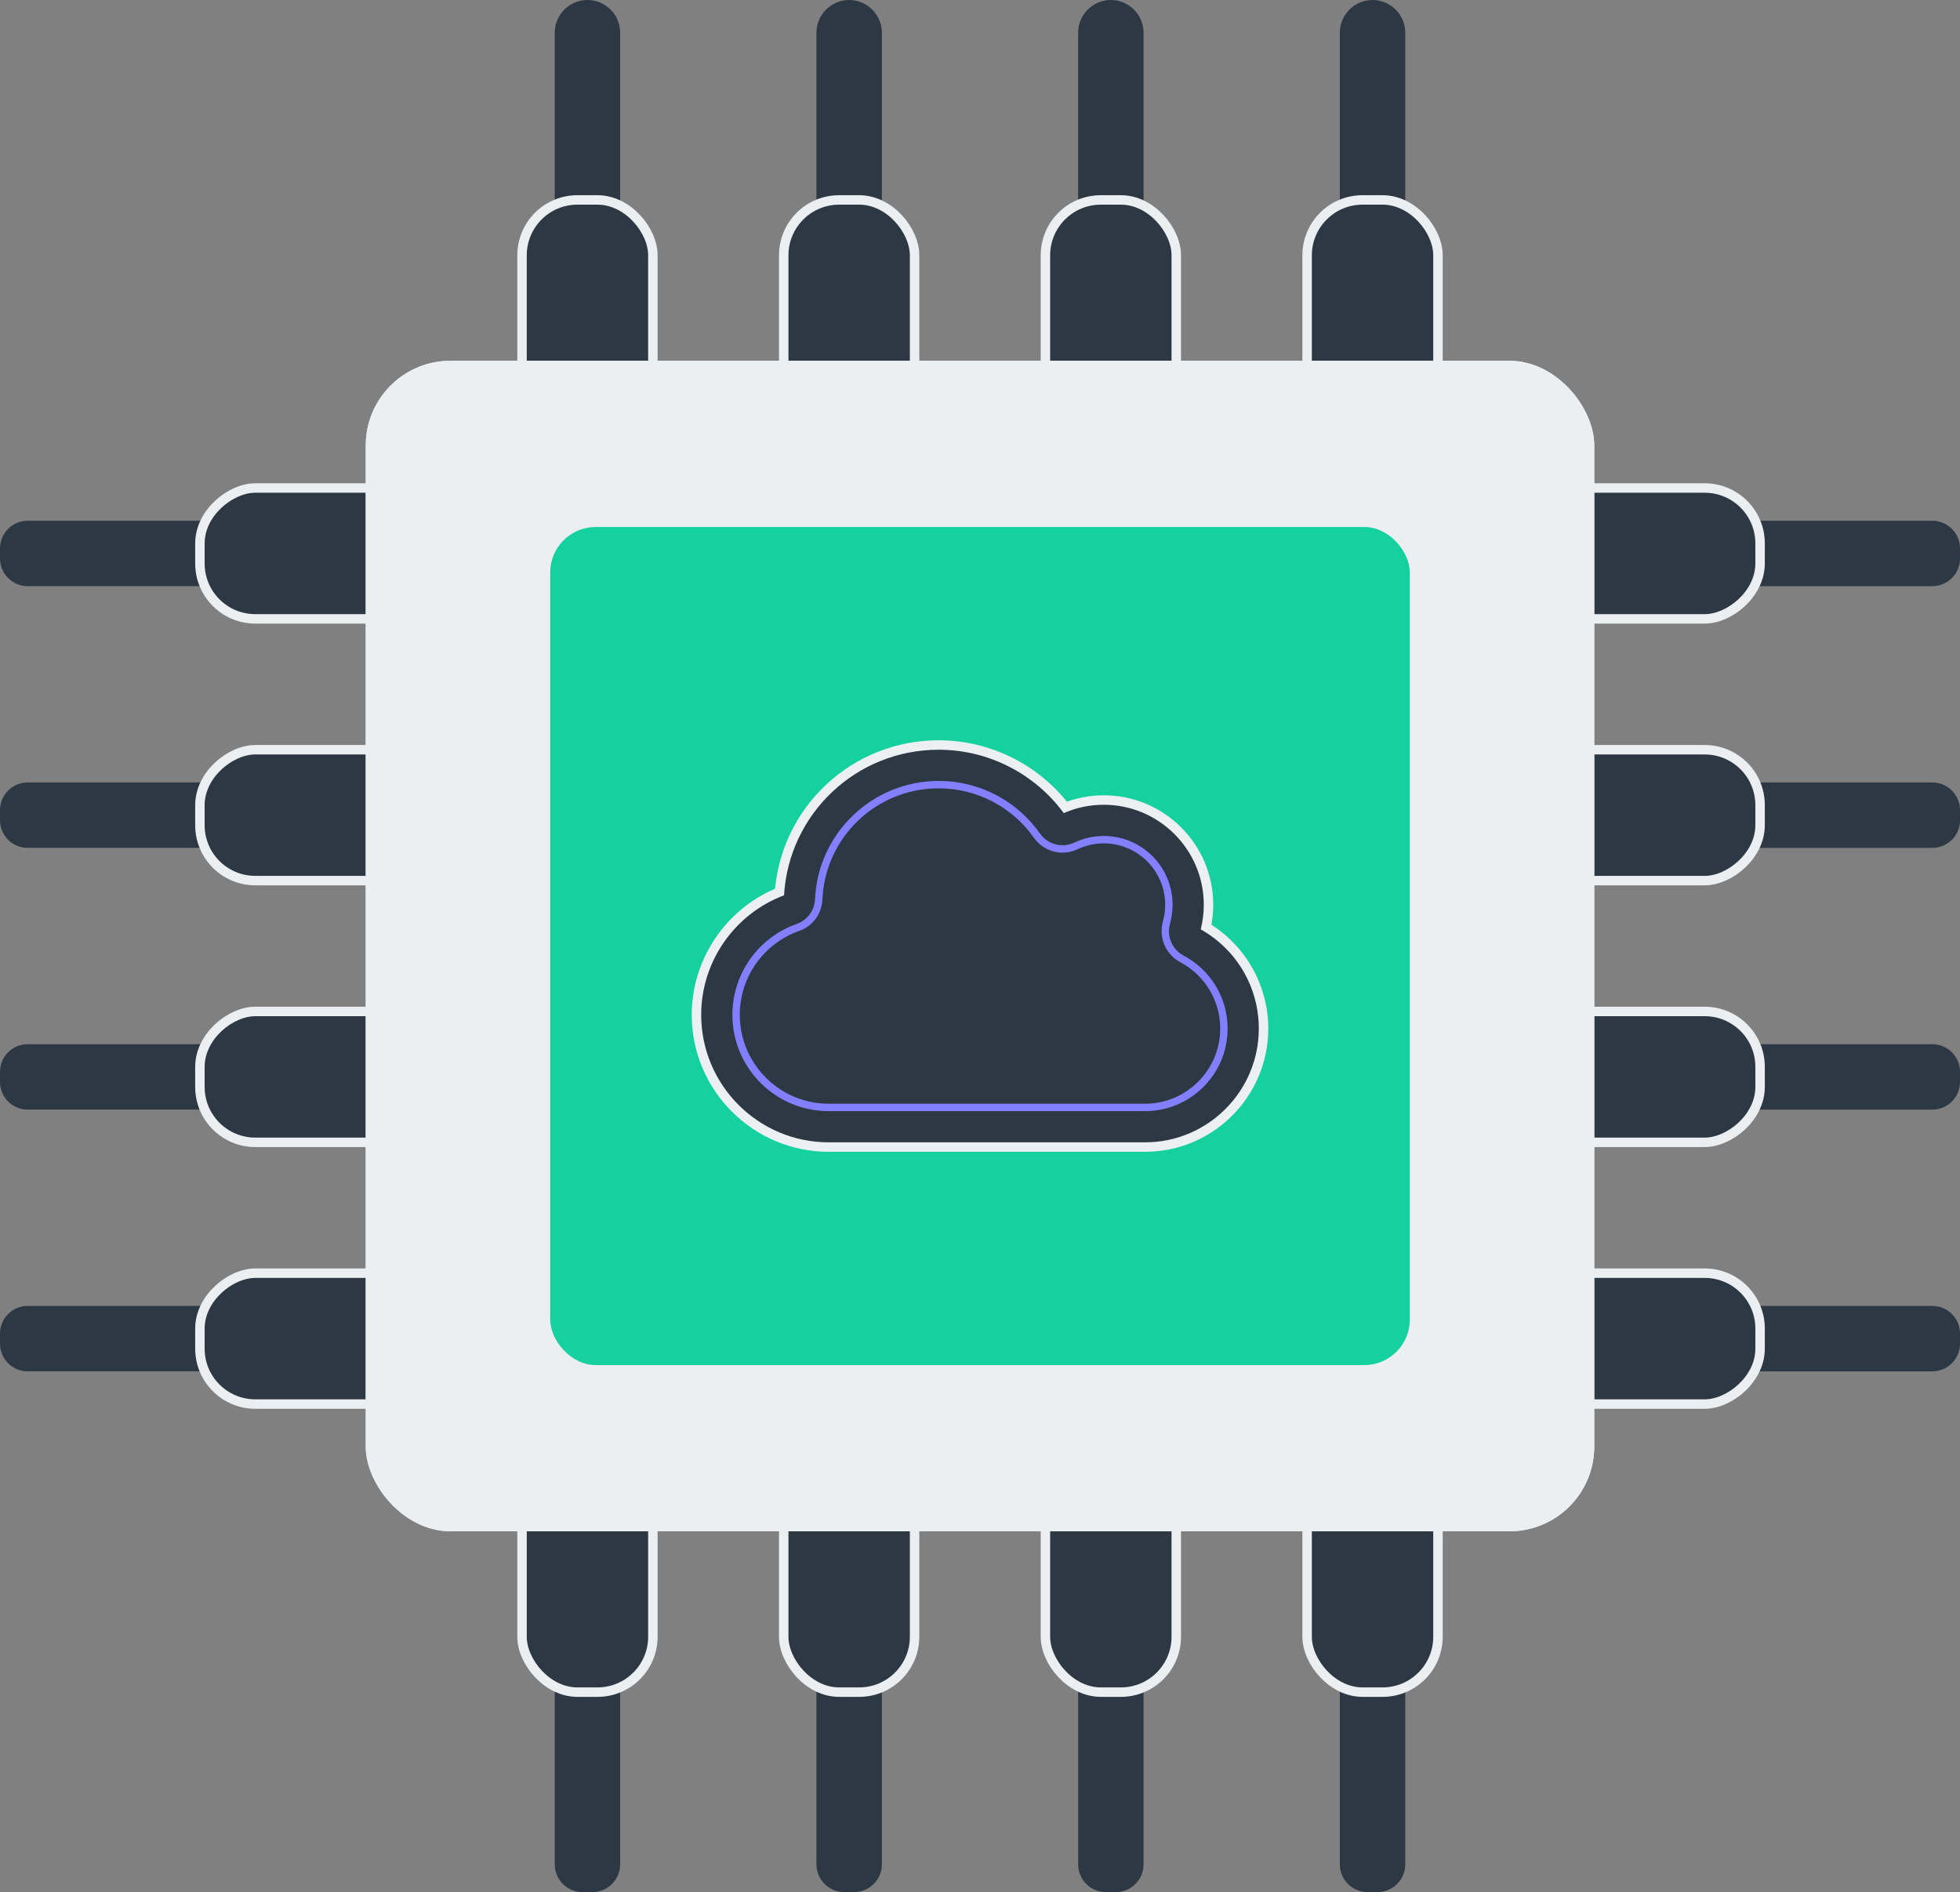 <?xml version="1.0" encoding="UTF-8"?>
<svg xmlns="http://www.w3.org/2000/svg" id="Configuration_MSP" data-name="Configuration MSP" viewBox="0 0 621.611 600">
  <rect x="0" y="0" width="621.611" height="600" fill="#808080" stroke="none"/>
  <defs>
    <style>
      .cls-1 {
        fill: #edf0f2;
      }

      .cls-1, .cls-2, .cls-3, .cls-4, .cls-5 {
        stroke-width: 0px;
      }

      .cls-6 {
        fill: none;
        stroke: #eceff1;
        stroke-miterlimit: 10;
        stroke-width: 3px;
      }

      .cls-2 {
        fill: #eceff1;
      }

      .cls-3 {
        fill: #15d1a0;
      }

      .cls-4 {
        fill: #2c3843;
      }

      .cls-5 {
        fill: #8380ff;
      }
    </style>
  </defs>
  <rect class="cls-4" x="82.997" y="384.15" width="41.499" height="80.692" rx="17.566" ry="17.566" transform="translate(-320.749 528.242) rotate(-90)"></rect>
  <path class="cls-4" d="M46.247,376.657h3.183c4.848,0,8.783,3.936,8.783,8.783v80.715c0,3.41-2.768,6.178-6.178,6.178h-8.392c-3.41,0-6.178-2.768-6.178-6.178v-80.715c0-4.848,3.936-8.783,8.783-8.783Z" transform="translate(-376.657 472.334) rotate(-90)"></path>
  <rect class="cls-4" x="82.997" y="384.15" width="41.499" height="80.692" rx="17.566" ry="17.566" transform="translate(-320.749 528.242) rotate(-90)"></rect>
  <rect class="cls-6" x="82.997" y="384.15" width="41.499" height="80.692" rx="17.566" ry="17.566" transform="translate(-320.749 528.242) rotate(-90)"></rect>
  <rect class="cls-4" x="82.997" y="301.153" width="41.499" height="80.692" rx="17.566" ry="17.566" transform="translate(-237.752 445.245) rotate(-90)"></rect>
  <path class="cls-4" d="M46.247,293.66h3.183c4.848,0,8.783,3.936,8.783,8.783v80.715c0,3.41-2.768,6.178-6.178,6.178h-8.392c-3.41,0-6.178-2.768-6.178-6.178v-80.715c0-4.848,3.936-8.783,8.783-8.783Z" transform="translate(-293.66 389.337) rotate(-90)"></path>
  <rect class="cls-4" x="82.997" y="218.156" width="41.499" height="80.692" rx="17.566" ry="17.566" transform="translate(-154.755 362.248) rotate(-90)"></rect>
  <path class="cls-4" d="M46.247,210.663h3.183c4.848,0,8.783,3.936,8.783,8.783v80.715c0,3.41-2.768,6.178-6.178,6.178h-8.392c-3.41,0-6.178-2.768-6.178-6.178v-80.715c0-4.848,3.936-8.783,8.783-8.783Z" transform="translate(-210.663 306.34) rotate(-90)"></path>
  <rect class="cls-4" x="82.997" y="135.159" width="41.499" height="80.692" rx="17.566" ry="17.566" transform="translate(-71.758 279.251) rotate(-90)"></rect>
  <rect class="cls-6" x="82.997" y="301.153" width="41.499" height="80.692" rx="17.566" ry="17.566" transform="translate(-237.752 445.245) rotate(-90)"></rect>
  <rect class="cls-6" x="82.997" y="218.156" width="41.499" height="80.692" rx="17.566" ry="17.566" transform="translate(-154.755 362.248) rotate(-90)"></rect>
  <path class="cls-4" d="M46.247,127.666h3.183c4.848,0,8.783,3.936,8.783,8.783v80.715c0,3.41-2.768,6.178-6.178,6.178h-8.392c-3.41,0-6.178-2.768-6.178-6.178v-80.715c0-4.848,3.936-8.783,8.783-8.783Z" transform="translate(-127.666 223.343) rotate(-90)"></path>
  <rect class="cls-4" x="497.115" y="135.159" width="41.499" height="80.692" rx="17.566" ry="17.566" transform="translate(693.369 -342.36) rotate(90)"></rect>
  <path class="cls-4" d="M572.181,127.666h3.183c4.848,0,8.783,3.936,8.783,8.783v80.715c0,3.41-2.768,6.178-6.178,6.178h-8.392c-3.41,0-6.178-2.768-6.178-6.178v-80.715c0-4.848,3.936-8.783,8.783-8.783Z" transform="translate(749.276 -398.268) rotate(90)"></path>
  <rect class="cls-4" x="497.115" y="218.156" width="41.499" height="80.692" rx="17.566" ry="17.566" transform="translate(776.366 -259.363) rotate(90)"></rect>
  <path class="cls-4" d="M572.181,210.663h3.183c4.848,0,8.783,3.936,8.783,8.783v80.715c0,3.41-2.768,6.178-6.178,6.178h-8.392c-3.41,0-6.178-2.768-6.178-6.178v-80.715c0-4.848,3.936-8.783,8.783-8.783Z" transform="translate(832.273 -315.271) rotate(90)"></path>
  <rect class="cls-4" x="497.115" y="301.153" width="41.499" height="80.692" rx="17.566" ry="17.566" transform="translate(859.363 -176.366) rotate(90)"></rect>
  <path class="cls-4" d="M572.181,293.66h3.183c4.848,0,8.783,3.936,8.783,8.783v80.715c0,3.41-2.768,6.178-6.178,6.178h-8.392c-3.41,0-6.178-2.768-6.178-6.178v-80.715c0-4.848,3.936-8.783,8.783-8.783Z" transform="translate(915.271 -232.273) rotate(90)"></path>
  <rect class="cls-4" x="497.115" y="384.15" width="41.499" height="80.692" rx="17.566" ry="17.566" transform="translate(942.36 -93.369) rotate(90)"></rect>
  <rect class="cls-6" x="497.115" y="135.159" width="41.499" height="80.692" rx="17.566" ry="17.566" transform="translate(693.369 -342.36) rotate(90)"></rect>
  <rect class="cls-6" x="497.115" y="218.156" width="41.499" height="80.692" rx="17.566" ry="17.566" transform="translate(776.366 -259.363) rotate(90)"></rect>
  <rect class="cls-6" x="497.115" y="301.153" width="41.499" height="80.692" rx="17.566" ry="17.566" transform="translate(859.363 -176.366) rotate(90)"></rect>
  <path class="cls-4" d="M572.181,376.657h3.183c4.848,0,8.783,3.936,8.783,8.783v80.715c0,3.41-2.768,6.178-6.178,6.178h-8.392c-3.41,0-6.178-2.768-6.178-6.178v-80.715c0-4.848,3.936-8.783,8.783-8.783Z" transform="translate(998.268 -149.276) rotate(90)"></path>
  <path class="cls-4" d="M196.684,66.222V10.375c0-5.706-4.669-10.375-10.375-10.375h-0c-5.706,0-10.375,4.669-10.375,10.375v55.848c-6.184,3.603-10.375,10.292-10.375,17.928v39.193c0,11.412,9.337,20.749,20.749,20.749h0c11.412,0,20.749-9.337,20.749-20.749v-39.193c0-7.635-4.191-14.325-10.375-17.928Z"></path>
  <path class="cls-4" d="M279.681,66.222V10.375c0-5.706-4.669-10.375-10.375-10.375-5.706,0-10.375,4.669-10.375,10.375v55.848c-6.184,3.603-10.375,10.292-10.375,17.928v39.193c0,11.412,9.337,20.749,20.749,20.749s20.749-9.337,20.749-20.749v-39.193c0-7.635-4.191-14.325-10.375-17.928Z"></path>
  <path class="cls-4" d="M362.679,66.222V10.375c0-5.706-4.669-10.375-10.375-10.375-5.706,0-10.375,4.669-10.375,10.375v55.848c-6.184,3.603-10.375,10.292-10.375,17.928v39.193c0,11.412,9.337,20.749,20.749,20.749s20.749-9.337,20.749-20.749v-39.193c0-7.635-4.191-14.325-10.375-17.928Z"></path>
  <path class="cls-4" d="M445.676,66.222V10.375c0-5.706-4.669-10.375-10.375-10.375h-0c-5.706,0-10.375,4.669-10.375,10.375v55.848c-6.184,3.603-10.375,10.292-10.375,17.928v39.193c0,11.412,9.337,20.749,20.749,20.749h0c11.412,0,20.749-9.337,20.749-20.749v-39.193c0-7.635-4.191-14.325-10.375-17.928Z"></path>
  <rect class="cls-4" x="414.552" y="455.908" width="41.499" height="80.692" rx="17.566" ry="17.566" transform="translate(870.602 992.507) rotate(-180)"></rect>
  <path class="cls-4" d="M433.71,504.323h3.183c4.848,0,8.783,3.936,8.783,8.783v80.715c0,3.41-2.768,6.178-6.178,6.178h-8.392c-3.41,0-6.178-2.768-6.178-6.178v-80.715c0-4.848,3.936-8.783,8.783-8.783Z" transform="translate(870.602 1104.323) rotate(-180)"></path>
  <rect class="cls-4" x="331.555" y="455.908" width="41.499" height="80.692" rx="17.566" ry="17.566" transform="translate(704.608 992.507) rotate(-180)"></rect>
  <path class="cls-4" d="M350.712,504.323h3.183c4.848,0,8.783,3.936,8.783,8.783v80.715c0,3.41-2.768,6.178-6.178,6.178h-8.392c-3.41,0-6.178-2.768-6.178-6.178v-80.715c0-4.848,3.936-8.783,8.783-8.783Z" transform="translate(704.608 1104.323) rotate(180)"></path>
  <rect class="cls-4" x="248.557" y="455.908" width="41.499" height="80.692" rx="17.566" ry="17.566" transform="translate(538.613 992.507) rotate(-180)"></rect>
  <path class="cls-4" d="M267.715,504.323h3.183c4.848,0,8.783,3.936,8.783,8.783v80.715c0,3.41-2.768,6.178-6.178,6.178h-8.392c-3.41,0-6.178-2.768-6.178-6.178v-80.715c0-4.848,3.936-8.783,8.783-8.783Z" transform="translate(538.613 1104.323) rotate(180)"></path>
  <rect class="cls-4" x="165.56" y="455.908" width="41.499" height="80.692" rx="17.566" ry="17.566" transform="translate(372.619 992.507) rotate(180)"></rect>
  <rect class="cls-6" x="414.552" y="455.908" width="41.499" height="80.692" rx="17.566" ry="17.566" transform="translate(870.602 992.507) rotate(-180)"></rect>
  <rect class="cls-6" x="331.555" y="455.908" width="41.499" height="80.692" rx="17.566" ry="17.566" transform="translate(704.608 992.507) rotate(-180)"></rect>
  <rect class="cls-6" x="248.557" y="455.908" width="41.499" height="80.692" rx="17.566" ry="17.566" transform="translate(538.613 992.507) rotate(-180)"></rect>
  <path class="cls-4" d="M184.718,504.323h3.183c4.848,0,8.783,3.936,8.783,8.783v80.715c0,3.41-2.768,6.178-6.178,6.178h-8.392c-3.41,0-6.178-2.768-6.178-6.178v-80.715c0-4.848,3.936-8.783,8.783-8.783Z" transform="translate(372.619 1104.323) rotate(180)"></path>
  <rect class="cls-2" x="115.993" y="114.409" width="389.625" height="371.182" rx="26.865" ry="26.865"></rect>
  <rect class="cls-2" x="115.993" y="114.409" width="389.625" height="371.182" rx="26.865" ry="26.865"></rect>
  <rect class="cls-3" x="174.492" y="167.117" width="272.627" height="265.767" rx="14.422" ry="14.422"></rect>
  <rect class="cls-6" x="82.997" y="135.159" width="41.499" height="80.692" rx="17.566" ry="17.566" transform="translate(-71.758 279.251) rotate(-90)"></rect>
  <rect class="cls-6" x="165.56" y="63.401" width="41.499" height="80.692" rx="17.566" ry="17.566"></rect>
  <rect class="cls-6" x="248.557" y="63.401" width="41.499" height="80.692" rx="17.566" ry="17.566"></rect>
  <rect class="cls-6" x="331.555" y="63.401" width="41.499" height="80.692" rx="17.566" ry="17.566"></rect>
  <rect class="cls-6" x="414.552" y="63.401" width="41.499" height="80.692" rx="17.566" ry="17.566"></rect>
  <rect class="cls-6" x="165.56" y="455.908" width="41.499" height="80.692" rx="17.566" ry="17.566" transform="translate(372.619 992.507) rotate(180)"></rect>
  <rect class="cls-6" x="497.115" y="384.15" width="41.499" height="80.692" rx="17.566" ry="17.566" transform="translate(942.36 -93.369) rotate(90)"></rect>
  <g>
    <g>
      <g>
        <path class="cls-4" d="M262.816,363.748c-23.123,0-41.935-18.812-41.935-41.936,0-17.06,10.546-32.586,26.341-38.942,2.059-26.219,24.054-46.618,50.496-46.618,15.669,0,30.588,7.368,40.15,19.769,3.875-1.539,7.974-2.318,12.202-2.318,18.312,0,33.209,14.897,33.209,33.21,0,2.382-.254,4.756-.758,7.07,11.26,6.767,18.208,18.997,18.208,32.192,0,20.718-16.855,37.573-37.573,37.573h-100.34ZM297.718,250.321c-19.634,0-35.697,15.346-36.567,34.937-.178,4.676-3.159,8.706-7.595,10.258-11.126,3.929-18.604,14.498-18.604,26.298,0,15.366,12.5,27.867,27.866,27.867h100.34c12.96,0,23.505-10.544,23.505-23.505,0-8.739-4.804-16.703-12.537-20.785-4.717-2.521-7.083-8.073-5.631-13.206.481-1.772.717-3.502.717-5.271,0-10.556-8.587-19.143-19.142-19.143-2.875,0-5.636.62-8.205,1.842-1.542.731-3.182,1.102-4.875,1.102-3.699,0-7.188-1.807-9.331-4.833-6.856-9.744-18.048-15.56-29.94-15.56Z"></path>
        <path class="cls-1" d="M297.718,237.752c15.648,0,30.397,7.496,39.653,20.101,4.007-1.76,8.274-2.651,12.699-2.651,17.485,0,31.709,14.225,31.709,31.71,0,2.644-.327,5.266-.972,7.809,11.388,6.382,18.423,18.348,18.423,31.453,0,19.891-16.182,36.073-36.073,36.073h-100.34c-22.296,0-40.435-18.139-40.435-40.435,0-16.849,10.524-31.976,26.271-37.89,1.544-25.954,22.947-46.172,49.065-46.172M262.816,351.18h100.34c13.787,0,25.005-11.218,25.005-25.005,0-9.297-5.111-17.77-13.336-22.112-4.096-2.189-6.149-7.011-4.888-11.472.519-1.914.773-3.776.773-5.679,0-11.382-9.26-20.643-20.641-20.643-3.1,0-6.078.668-8.849,1.987-1.336.634-2.759.955-4.231.955-3.213,0-6.244-1.57-8.107-4.2-7.134-10.14-18.785-16.192-31.165-16.192-20.439,0-37.16,15.976-38.066,36.37-.154,4.063-2.742,7.561-6.592,8.908-11.728,4.141-19.609,15.28-19.609,27.714,0,16.193,13.174,29.367,29.366,29.367M297.718,234.752c-13.391,0-26.106,5.032-35.805,14.169-9.224,8.69-14.899,20.317-16.106,32.913-15.883,6.793-26.425,22.619-26.425,39.979,0,23.95,19.485,43.435,43.435,43.435h100.34c21.545,0,39.073-17.528,39.073-39.073,0-13.367-6.855-25.78-18.032-32.918.387-2.087.582-4.213.582-6.344,0-19.139-15.57-34.71-34.709-34.71-4.039,0-7.965.681-11.704,2.026-9.864-12.237-24.887-19.476-40.647-19.476h0ZM262.816,348.18c-14.538,0-26.366-11.828-26.366-26.367,0-11.165,7.076-21.166,17.608-24.885,5.014-1.754,8.389-6.317,8.591-11.623.834-18.768,16.238-33.484,35.068-33.484,11.405,0,22.138,5.577,28.711,14.918,2.429,3.43,6.375,5.474,10.56,5.474,1.919,0,3.775-.419,5.517-1.245,2.368-1.127,4.911-1.698,7.564-1.698,9.728,0,17.641,7.914,17.641,17.643,0,1.635-.219,3.235-.669,4.894-1.634,5.775,1.041,12.056,6.369,14.903,7.253,3.828,11.75,11.284,11.75,19.466,0,12.134-9.871,22.005-22.005,22.005h-100.34Z"></path>
      </g>
      <path class="cls-4" d="M379.435,295.31c.763-2.672,1.172-5.481,1.172-8.398,0-16.878-13.66-30.538-30.538-30.538-4.69,0-9.134,1.063-13.088,2.945-8.698-12.352-23.04-20.395-39.264-20.395-25.794,0-46.816,20.341-47.934,45.835-15.269,5.399-26.23,19.932-26.23,37.055,0,21.677,17.587,39.264,39.263,39.264h100.34c19.277,0,34.901-15.623,34.901-34.901,0-13.388-7.553-25.031-18.623-30.865Z"></path>
    </g>
    <path class="cls-5" d="M262.817,352.351h100.34c14.451,0,26.176-11.725,26.176-26.176,0-10.034-5.644-18.759-13.96-23.149-3.626-1.936-5.426-6.162-4.308-10.116.518-1.909.818-3.899.818-5.999,0-12.052-9.762-21.813-21.813-21.813-3.381,0-6.544.764-9.352,2.1-1.2.57-2.472.843-3.729.843-2.769,0-5.463-1.324-7.151-3.706-7.116-10.116-18.841-16.687-32.12-16.687-21.104,0-38.309,16.632-39.236,37.491-.136,3.572-2.454,6.68-5.808,7.853-11.888,4.199-20.395,15.515-20.395,28.821,0,16.878,13.66,30.538,30.538,30.538M262.817,350.008c-15.547,0-28.195-12.648-28.195-28.195,0-11.938,7.568-22.633,18.832-26.611,4.3-1.503,7.195-5.419,7.369-9.973.878-19.753,17.084-35.238,36.895-35.238,12,0,23.291,5.866,30.203,15.692,2.088,2.946,5.476,4.701,9.067,4.701,1.647,0,3.24-.36,4.734-1.07,2.612-1.243,5.42-1.873,8.347-1.873,10.736,0,19.47,8.734,19.47,19.47,0,1.798-.241,3.56-.736,5.385-1.404,4.963.892,10.355,5.466,12.796,7.85,4.144,12.721,12.22,12.721,21.082,0,13.141-10.691,23.833-23.833,23.833h-100.34Z"></path>
  </g>
</svg>
